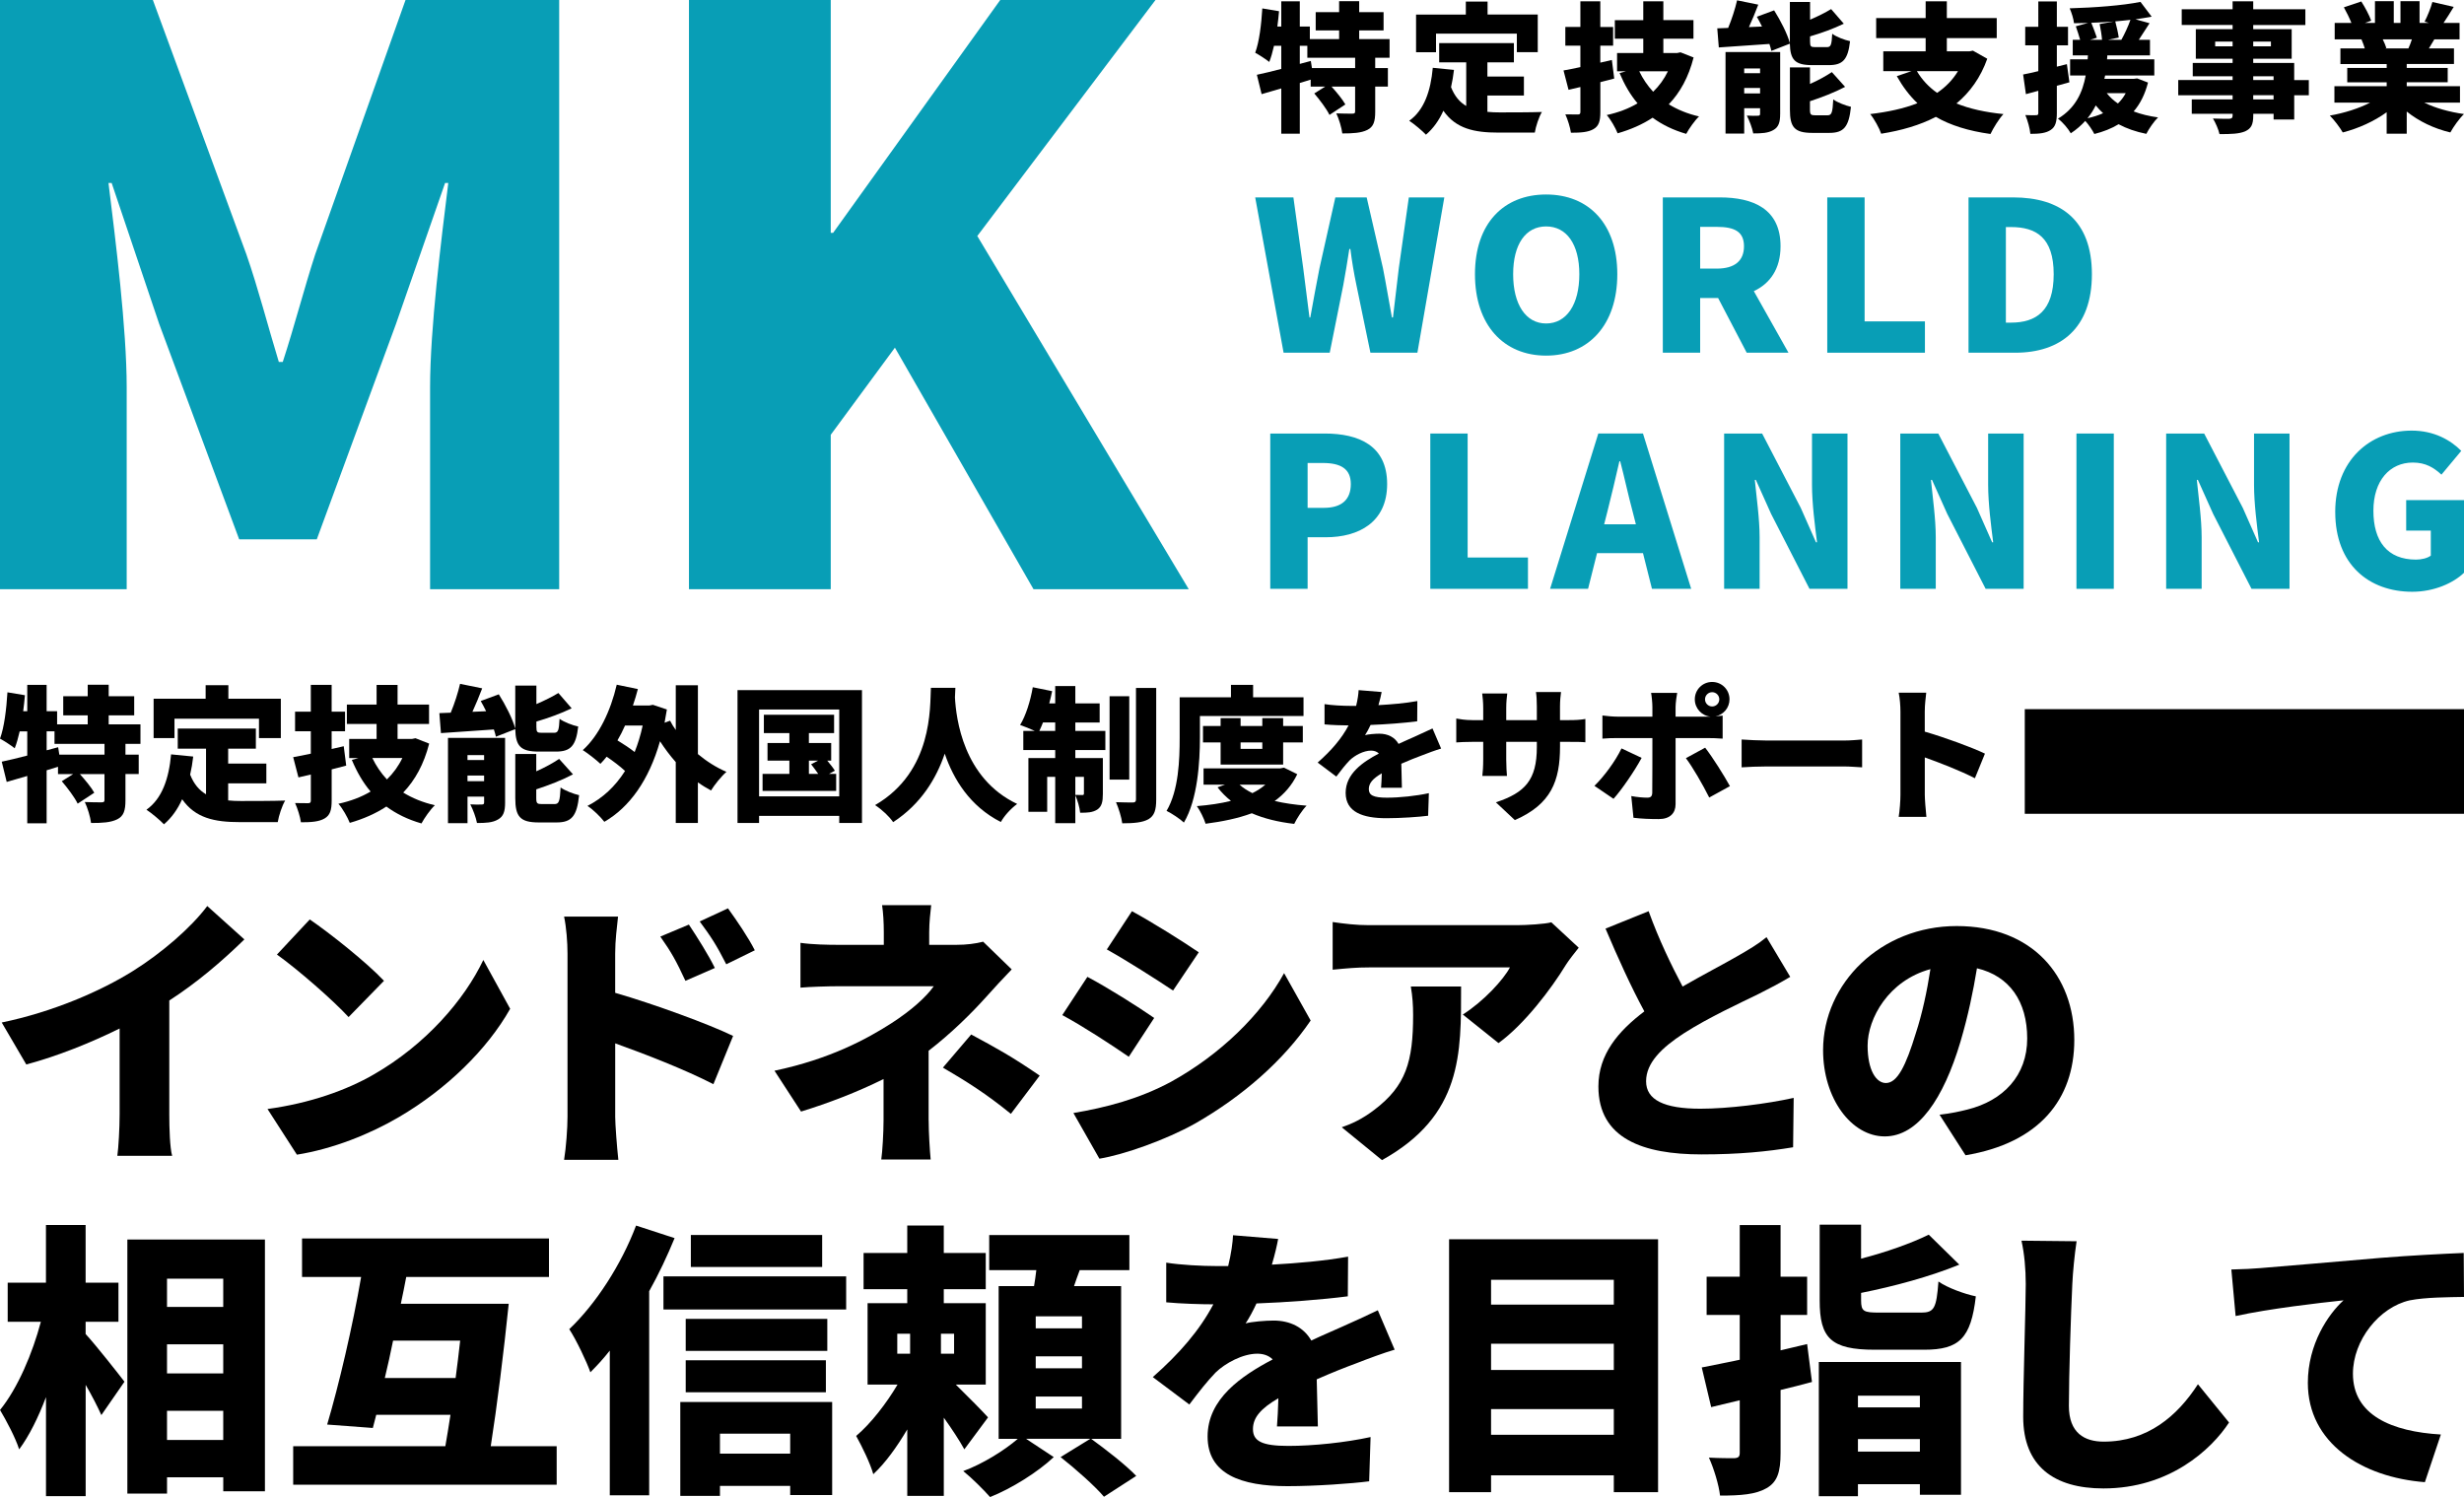 <?xml version="1.0" encoding="UTF-8"?><svg id="_レイヤー_2" xmlns="http://www.w3.org/2000/svg" viewBox="0 0 1059.61 643.83"><defs><style>.cls-1,.cls-2{stroke-width:0px;}.cls-2{fill:#089eb6;}</style></defs><g id="_レイヤー_1-2"><path class="cls-1" d="m591.39,24.84v4.44h5.45v7.97h-5.45v10.85c0,4.14-.72,6.47-3.42,7.79-2.7,1.32-6.23,1.5-10.73,1.5-.3-2.52-1.44-6.23-2.58-8.63,2.58.12,5.87.12,6.83.12s1.26-.18,1.26-.96v-10.67h-10.13c2.22,2.46,4.73,5.51,5.93,7.67l-6.83,4.5c-1.2-2.52-4.14-6.41-6.53-9.23l4.68-2.94h-6.23v-3l-4.68,1.44v21.82h-7.97v-19.48c-3,.9-5.87,1.74-8.45,2.46l-2.04-8.33c2.94-.6,6.53-1.5,10.49-2.52v-9.95h-3.12c-.6,2.64-1.26,4.97-2.04,6.95-1.32-1.08-4.38-3.06-6.05-3.96,1.74-4.68,2.64-12.11,3.06-19.06l7.19,1.2c-.18,2.16-.42,4.38-.72,6.59h1.68V.57h7.97v10.85h4.32v5.39h12.59v-3.72h-10.07v-7.85h10.07V.5h8.63v4.73h10.49v7.85h-10.49v3.72h13.07v8.03h-6.17Zm-8.63,0h-20.56v-5.15h-3.24v7.79l4.74-1.26.48,3.06h18.58v-4.44Z"/><path class="cls-1" d="m639.65,48.1c1.68.18,3.42.24,5.21.24,3.78,0,13.55,0,18.22-.18-1.26,2.04-2.64,6.23-3.06,8.87h-15.64c-10.43,0-18.28-1.68-23.68-9.41-1.86,4.14-4.32,7.61-7.49,10.31-1.44-1.56-5.16-4.68-7.19-5.99,6.41-4.56,9.23-12.77,10.13-22.78l9.11.9c-.3,2.58-.72,5.09-1.26,7.43,1.56,3.96,3.78,6.47,6.53,8.09v-18.76h-11.63v-8.27h32.13v8.27h-11.39v6.11h15.7v8.15h-15.7v7.01Zm-22.12-25.65h-8.57V6.26h21.4V.68h9.35v5.57h21.58v16.18h-8.99v-7.97h-34.76v7.97Z"/><path class="cls-1" d="m694.2,33.77c-1.98.54-3.96,1.02-5.99,1.56v12.83c0,3.96-.66,6.05-2.94,7.37-2.28,1.32-5.39,1.56-9.71,1.56-.3-2.22-1.38-5.69-2.4-7.91,2.1.06,4.56.06,5.33.06.9,0,1.14-.3,1.14-1.14v-10.67l-5.1,1.2-2.16-8.33c2.1-.36,4.56-.84,7.25-1.44v-9.23h-6.47v-8.03h6.47V.57h8.57v11.03h5.51v8.03h-5.51v7.31l4.97-1.14,1.02,7.97Zm34.11-9.05c-2.16,8.45-5.75,14.99-10.67,20.14,3.72,2.28,8.03,4.08,13.01,5.22-1.86,1.74-4.32,5.27-5.51,7.49-5.63-1.62-10.37-3.96-14.45-6.95-4.38,2.88-9.41,5.1-15.05,6.71-.9-2.28-3-5.99-4.68-7.85,4.97-1.08,9.41-2.76,13.25-5.04-3.12-3.66-5.63-8.03-7.73-13.01l2.76-.78h-3.84v-7.85h11.27v-6.17h-12.23v-7.97h12.23V.57h8.63v8.09h12.95v7.97h-12.95v6.17h5.93l1.44-.3,5.63,2.22Zm-23.38,5.93c1.56,3.24,3.54,6.17,5.99,8.81,2.64-2.58,4.74-5.45,6.35-8.81h-12.35Z"/><path class="cls-1" d="m761.75,21.9c-.18-.9-.48-1.92-.84-3-7.79.54-15.64,1.08-21.76,1.5l-.66-8.21c1.44-.06,3-.12,4.68-.18,1.56-3.72,3-8.21,3.84-11.87l9.11,1.86c-1.26,3.3-2.64,6.65-4.02,9.65l5.63-.24c-.72-1.44-1.44-2.88-2.22-4.2l7.43-2.76c2.76,4.38,5.69,10.07,6.77,14.09V.86h8.69v7.61c3.36-1.44,6.59-3.06,9.05-4.56l5.45,6.29c-4.44,2.16-9.65,4.02-14.51,5.45v2.16c0,2.22.3,2.46,2.28,2.46h4.91c1.74,0,2.1-.84,2.34-5.75,1.74,1.32,5.33,2.7,7.67,3.18-.9,8.03-3.18,10.31-9.17,10.31h-7.07c-7.49,0-9.47-2.28-9.65-9.23l-7.97,3.12Zm3.78,27.15c0,3.54-.66,5.63-2.94,6.89-2.28,1.32-5.09,1.44-8.63,1.44-.42-2.28-1.68-5.63-2.76-7.67,1.74.12,4.02.12,4.74.06.72,0,.96-.18.96-.9v-2.34h-6.83v10.91h-8.03V22.38h23.5v26.67Zm-15.46-19.6v2.04h6.83v-2.04h-6.83Zm6.83,10.73v-2.34h-6.83v2.34h6.83Zm28.95,9.41c1.86,0,2.22-1.08,2.52-6.83,1.8,1.32,5.27,2.64,7.61,3.18-.9,8.69-3.12,11.21-9.29,11.21h-7.31c-7.73,0-9.65-2.46-9.65-10.01v-18.16h8.63v7.13c3.54-1.56,6.89-3.42,9.41-5.1l5.69,6.35c-4.56,2.4-10.01,4.5-15.11,6.17v3.54c0,2.28.36,2.52,2.4,2.52h5.1Z"/><path class="cls-1" d="m854.6,25.26c-2.88,8.09-7.43,14.39-13.25,19.24,5.63,2.28,12.35,3.78,20.2,4.56-1.92,2.04-4.38,6.05-5.57,8.57-9.47-1.32-17.2-3.72-23.5-7.37-6.89,3.6-14.86,5.87-23.5,7.25-.78-2.34-3.06-6.47-4.73-8.45,7.55-.9,14.39-2.34,20.32-4.68-3.42-3.24-6.35-7.13-8.87-11.63l6.35-2.16h-12.17v-8.51h18.22v-5.69h-21.28V7.76h21.28V.57h9.11v7.19h21.46v8.63h-21.46v5.69h9.71l1.5-.3,6.17,3.48Zm-30.27,5.33c2.16,3.66,5.04,6.77,8.69,9.35,3.66-2.46,6.71-5.57,8.99-9.35h-17.68Z"/><path class="cls-1" d="m889.91,35.39c-1.8.48-3.6,1.02-5.39,1.5v11.69c0,3.78-.6,5.99-2.64,7.31-2.04,1.38-4.79,1.68-8.75,1.68-.18-2.16-1.14-5.75-2.16-8.09,1.92.12,3.9.12,4.62.06.72,0,.96-.18.96-.96v-9.53l-5.33,1.44-1.2-8.45c1.86-.36,4.14-.84,6.53-1.44v-11.09h-5.63v-7.97h5.63V.62h7.97v10.91h4.8v7.97h-4.8v9.17l4.32-1.08,1.08,7.79Zm33.81.12c-1.32,5.16-3.42,9.23-6.17,12.41,3.12,1.2,6.65,2.04,10.49,2.58-1.74,1.68-3.96,4.92-5.04,7.07-4.5-.9-8.45-2.28-11.93-4.14-3.06,1.86-6.59,3.24-10.43,4.2-.72-1.5-2.46-4.08-3.9-5.63-1.74,1.92-3.78,3.72-6.23,5.33-1.14-2.04-3.48-4.8-5.51-6.29,7.67-4.62,10.61-11.45,11.93-18.58h-6.71v-6.95h7.55l.12-1.68h-6.53v-6.71h3.18c-.48-1.74-1.26-4.08-1.86-5.81l5.27-1.44c-2.04.06-4.08.12-6.05.12-.18-1.86-1.08-4.68-1.86-6.41,10.67-.3,22.72-1.2,30.45-2.76l4.8,6.35c-2.16.42-4.5.78-6.95,1.14l6.05,1.68c-1.56,2.46-3.18,4.97-4.62,7.13h4.8v6.71h-18.34l-.12,1.68h20.32v6.95h-21.16l-.3,1.44h12.71l1.38-.18,4.68,1.8Zm-19.3,13.19c-1.14-1.02-2.16-2.16-3.18-3.36-.96,1.92-2.1,3.78-3.54,5.51,2.46-.54,4.68-1.26,6.71-2.16Zm4.62-39.44c-3.24.24-6.47.42-9.71.54.84,2.04,1.86,4.73,2.4,6.41l-2.88.9h5.1c-.12-1.86-.6-4.67-1.02-6.77l6.11-1.08Zm-3.06,30.81c1.32,1.68,2.88,3.12,4.8,4.44,1.32-1.26,2.46-2.76,3.36-4.44h-8.15Zm6.29-22.96c1.38-2.46,2.94-5.81,3.9-8.57-2.16.24-4.32.48-6.53.66.6,2.22,1.26,5.16,1.5,6.95l-4.56.96h5.69Z"/><path class="cls-1" d="m992.89,40.96h-6.29v10.43h-8.87v-2.46h-8.75v.72c0,3.96-.9,5.63-3.48,6.83-2.58,1.08-5.87,1.2-11.03,1.2-.42-1.98-1.74-4.97-2.82-6.71,2.46.12,5.99.12,6.95.12,1.14-.06,1.5-.42,1.5-1.44v-.72h-17.56v-6.17h17.56v-1.8h-23.38v-6.53h23.38v-1.62h-17.14v-5.75h17.14v-1.8h-15.82v-12.71h15.82v-1.8h-21.88V3.98h21.88V.57h8.87v3.42h22.42v6.77h-22.42v1.8h16.54v12.71h-16.54v1.8h17.62v7.37h6.29v6.53Zm-32.79-21.04v-2.04h-7.49v2.04h7.49Zm8.87-2.04v2.04h7.61v-2.04h-7.61Zm0,16.54h8.75v-1.62h-8.75v1.62Zm8.75,6.53h-8.75v1.8h8.75v-1.8Z"/><path class="cls-1" d="m1042.53,44.14c4.74,2.34,10.79,4.02,17.08,4.91-1.98,1.86-4.56,5.51-5.87,7.91-7.07-1.68-13.55-4.8-18.76-8.99v9.53h-8.63v-9.23c-5.39,3.9-12.11,6.95-18.88,8.69-1.2-2.1-3.72-5.45-5.57-7.25,6.17-1.08,12.47-3.06,17.32-5.57h-15.34v-7.07h22.48v-1.68h-16.96v-6.17h16.96v-1.68h-19.9v-6.71h10.49c-.36-1.26-.96-2.76-1.44-3.9h-11.51v-7.07h7.19c-.84-2.1-2.1-4.67-3.24-6.71l7.49-2.52c1.62,2.52,3.48,5.99,4.26,8.27l-2.7.96h4.32V.5h8.09v9.35h2.88V.5h8.21v9.35h3.96l-1.8-.54c1.26-2.4,2.64-5.87,3.36-8.45l9.17,2.1c-1.56,2.58-3.06,4.97-4.38,6.89h6.89v7.07h-10.85c-.84,1.38-1.62,2.7-2.34,3.9h10.79v6.71h-20.32v1.68h17.62v6.17h-17.62v1.68h22.9v7.07h-15.34Zm-17.86-27.21c.66,1.32,1.26,2.76,1.56,3.78l-.72.12h10.19c.54-1.2,1.08-2.58,1.5-3.9h-12.53Z"/><path class="cls-2" d="m0,0h65.74l40.19,109.33c5.11,14.65,9.19,30.65,13.97,46.32h1.7c5.11-15.67,9.2-31.67,13.97-46.32L174.39,0h66.08v253.41h-55.52v-86.86c0-25.2,4.77-63.01,7.83-87.87h-1.37l-21.12,60.63-34.06,92.64h-33.38l-34.4-92.64-20.44-60.63h-1.36c3.06,24.86,7.83,62.67,7.83,87.87v86.86H0V0Z"/><path class="cls-2" d="m296.28,0h60.97v100.14h1.02L430.14,0h66.76l-76.63,101.5,90.94,151.91h-66.76l-59.61-103.89-27.59,37.47v66.41h-60.97V0Z"/><path class="cls-2" d="m539.78,84.9h16.43l4.22,30.43,2.69,21.19h.36c1.26-7.09,2.6-14.28,3.95-21.19l6.82-30.43h13.47l7,30.43c1.35,6.83,2.51,14.01,3.86,21.19h.45c.81-7.18,1.71-14.28,2.51-21.19l4.31-30.43h15.26l-11.58,66.79h-20.2l-6.02-29.08c-1.08-5.11-1.98-10.5-2.6-15.53h-.45c-.81,5.03-1.62,10.41-2.6,15.53l-5.83,29.08h-19.84l-12.21-66.79Z"/><path class="cls-2" d="m634.29,117.94c0-21.9,12.38-34.29,30.6-34.29s30.61,12.48,30.61,34.29-12.38,35-30.61,35-30.6-13.11-30.6-35Zm44.88,0c0-12.93-5.48-20.56-14.28-20.56s-14.18,7.63-14.18,20.56,5.39,21.18,14.18,21.18,14.28-8.17,14.28-21.18Z"/><path class="cls-2" d="m751.15,151.69l-12.3-23.52h-7.72v23.52h-16.06v-66.79h24.51c14.27,0,26.12,4.85,26.12,21.01,0,9.78-4.57,16.07-11.49,19.3l14.9,26.48h-17.95Zm-20.02-36.17h7.18c7.63,0,11.67-3.32,11.67-9.6s-4.04-8.35-11.67-8.35h-7.18v17.95Z"/><path class="cls-2" d="m785.79,84.9h16.06v53.32h25.94v13.47h-42v-66.79Z"/><path class="cls-2" d="m846.54,84.9h19.21c20.38,0,33.84,9.79,33.84,33.04s-13.47,33.75-32.94,33.75h-20.11v-66.79Zm18.22,53.86c10.77,0,18.4-4.94,18.4-20.82s-7.63-20.29-18.4-20.29h-2.16v41.11h2.16Z"/><path class="cls-2" d="m546.25,186.45h23.43c14.72,0,26.84,5.21,26.84,21.72s-12.3,22.89-26.39,22.89h-7.81v22.17h-16.07v-66.79Zm23.07,31.96c7.81,0,11.58-3.68,11.58-10.23s-4.31-9.06-12.03-9.06h-6.55v19.3h7Z"/><path class="cls-2" d="m615.08,186.45h16.06v53.32h25.94v13.47h-42v-66.79Z"/><path class="cls-2" d="m706.54,237.88h-19.75l-3.86,15.35h-16.33l20.73-66.79h19.21l20.73,66.79h-16.87l-3.86-15.35Zm-3.05-12.39l-1.44-5.65c-1.8-6.64-3.5-14.63-5.3-21.45h-.35c-1.62,7-3.41,14.81-5.12,21.45l-1.44,5.65h13.65Z"/><path class="cls-2" d="m741.45,186.45h16.33l16.61,31.96,6.55,14.81h.45c-.9-7.09-2.16-16.69-2.16-24.69v-22.08h15.26v66.79h-16.34l-16.51-32.23-6.56-14.63h-.45c.72,7.45,2.07,16.6,2.07,24.68v22.17h-15.26v-66.79Z"/><path class="cls-2" d="m817.2,186.45h16.33l16.61,31.96,6.55,14.81h.45c-.9-7.09-2.16-16.69-2.16-24.69v-22.08h15.26v66.79h-16.34l-16.51-32.23-6.56-14.63h-.45c.72,7.45,2.07,16.6,2.07,24.68v22.17h-15.26v-66.79Z"/><path class="cls-2" d="m892.95,186.45h16.06v66.79h-16.06v-66.79Z"/><path class="cls-2" d="m931.54,186.45h16.33l16.61,31.96,6.55,14.81h.45c-.9-7.09-2.16-16.69-2.16-24.69v-22.08h15.26v66.79h-16.34l-16.51-32.23-6.56-14.63h-.45c.72,7.45,2.07,16.6,2.07,24.68v22.17h-15.26v-66.79Z"/><path class="cls-2" d="m1004.23,220.2c0-22.26,14.99-35.01,32.85-35.01,9.78,0,16.78,4.13,21.36,8.71l-8.53,10.23c-3.23-2.96-6.73-5.2-12.3-5.2-9.87,0-16.96,7.72-16.96,20.73s5.92,21.01,18.32,21.01c2.42,0,4.93-.63,6.37-1.71v-10.77h-10.59v-13.1h24.87v31.24c-4.67,4.49-12.93,8.17-22.26,8.17-18.58,0-33.12-11.67-33.12-34.29Z"/><path class="cls-1" d="m53.95,319.92v4.64h5.7v8.33h-5.7v11.34c0,4.32-.75,6.77-3.57,8.15-2.82,1.38-6.52,1.57-11.22,1.57-.31-2.63-1.5-6.52-2.69-9.02,2.69.13,6.14.13,7.14.13s1.32-.19,1.32-1v-11.15h-10.59c2.32,2.57,4.95,5.76,6.2,8.02l-7.14,4.7c-1.25-2.63-4.32-6.7-6.83-9.65l4.89-3.07h-6.52v-3.13l-4.89,1.5v22.81h-8.33v-20.37c-3.13.94-6.14,1.82-8.84,2.57l-2.13-8.71c3.07-.63,6.83-1.57,10.97-2.63v-10.4h-3.26c-.63,2.76-1.32,5.2-2.13,7.27-1.38-1.13-4.57-3.2-6.33-4.14,1.82-4.89,2.76-12.66,3.2-19.93l7.52,1.25c-.19,2.26-.44,4.57-.75,6.89h1.75v-11.34h8.33v11.34h4.51v5.64h13.16v-3.88h-10.53v-8.21h10.53v-4.95h9.02v4.95h10.97v8.21h-10.97v3.88h13.66v8.4h-6.45Zm-9.02,0h-21.49v-5.39h-3.38v8.15l4.95-1.32.5,3.2h19.43v-4.64Z"/><path class="cls-1" d="m98.14,344.24c1.75.19,3.57.25,5.45.25,3.95,0,14.16,0,19.05-.19-1.32,2.13-2.76,6.52-3.2,9.27h-16.36c-10.9,0-19.11-1.76-24.75-9.84-1.94,4.32-4.51,7.96-7.83,10.78-1.5-1.63-5.39-4.89-7.52-6.27,6.71-4.76,9.65-13.35,10.59-23.81l9.52.94c-.31,2.69-.75,5.33-1.32,7.77,1.63,4.14,3.95,6.77,6.83,8.46v-19.61h-12.16v-8.65h33.59v8.65h-11.91v6.39h16.42v8.52h-16.42v7.33Zm-23.12-26.82h-8.96v-16.92h22.37v-5.83h9.78v5.83h22.56v16.92h-9.4v-8.33h-36.34v8.33Z"/><path class="cls-1" d="m148.9,329.26c-2.07.56-4.14,1.07-6.27,1.63v13.41c0,4.14-.69,6.33-3.07,7.71-2.38,1.38-5.64,1.63-10.15,1.63-.31-2.32-1.44-5.95-2.51-8.27,2.19.06,4.76.06,5.58.06.94,0,1.19-.31,1.19-1.19v-11.15l-5.33,1.25-2.26-8.71c2.19-.38,4.76-.88,7.58-1.5v-9.65h-6.77v-8.4h6.77v-11.53h8.96v11.53h5.76v8.4h-5.76v7.64l5.2-1.19,1.06,8.33Zm35.66-9.46c-2.26,8.84-6.02,15.67-11.15,21.06,3.88,2.38,8.4,4.26,13.6,5.45-1.94,1.82-4.51,5.51-5.76,7.83-5.89-1.69-10.84-4.14-15.1-7.27-4.57,3.01-9.84,5.33-15.73,7.02-.94-2.38-3.13-6.27-4.89-8.21,5.2-1.13,9.84-2.88,13.85-5.26-3.26-3.82-5.89-8.4-8.08-13.6l2.88-.81h-4.01v-8.21h11.78v-6.45h-12.78v-8.33h12.78v-8.46h9.02v8.46h13.54v8.33h-13.54v6.45h6.2l1.5-.31,5.89,2.32Zm-24.44,6.2c1.63,3.38,3.7,6.45,6.27,9.21,2.76-2.69,4.95-5.7,6.64-9.21h-12.91Z"/><path class="cls-1" d="m213.26,316.85c-.19-.94-.5-2.01-.88-3.13-8.15.56-16.36,1.13-22.75,1.57l-.69-8.59c1.5-.06,3.13-.13,4.89-.19,1.63-3.88,3.13-8.58,4.01-12.41l9.52,1.94c-1.32,3.45-2.76,6.96-4.2,10.09l5.89-.25c-.75-1.5-1.5-3.01-2.32-4.39l7.77-2.88c2.88,4.57,5.95,10.53,7.08,14.73v-18.49h9.09v7.96c3.51-1.5,6.89-3.2,9.46-4.76l5.7,6.58c-4.64,2.26-10.09,4.2-15.16,5.7v2.26c0,2.32.31,2.57,2.38,2.57h5.14c1.82,0,2.19-.88,2.44-6.02,1.82,1.38,5.58,2.82,8.02,3.32-.94,8.4-3.32,10.78-9.59,10.78h-7.39c-7.83,0-9.9-2.38-10.09-9.65l-8.33,3.26Zm3.95,28.39c0,3.7-.69,5.89-3.07,7.21-2.38,1.38-5.33,1.5-9.02,1.5-.44-2.38-1.75-5.89-2.88-8.02,1.82.13,4.2.13,4.95.06.75,0,1-.19,1-.94v-2.44h-7.14v11.4h-8.4v-36.66h24.56v27.89Zm-16.17-20.49v2.13h7.14v-2.13h-7.14Zm7.14,11.22v-2.44h-7.14v2.44h7.14Zm30.27,9.84c1.94,0,2.32-1.13,2.63-7.14,1.88,1.38,5.51,2.76,7.96,3.32-.94,9.09-3.26,11.72-9.71,11.72h-7.65c-8.08,0-10.09-2.57-10.09-10.46v-18.99h9.02v7.46c3.7-1.63,7.21-3.57,9.84-5.33l5.95,6.64c-4.76,2.51-10.47,4.7-15.79,6.45v3.7c0,2.38.38,2.63,2.51,2.63h5.33Z"/><path class="cls-1" d="m300.12,324.31c3.76,3.13,7.9,5.76,12.28,7.64-2.19,1.88-5.14,5.58-6.64,8.02-1.94-1.06-3.82-2.19-5.64-3.51v17.48h-9.52v-26.19c-2.44-2.76-4.7-5.76-6.77-8.96-4.76,16.73-13.1,28.39-23.94,34.65-1.5-2.01-5.01-5.45-7.27-6.83,6.58-3.38,11.97-8.4,16.17-15.04-2.13-2.01-5.14-4.26-7.9-6.14-.88,1.07-1.75,2.13-2.69,3.07-1.63-1.57-5.45-4.58-7.58-5.89,6.89-6.2,11.97-16.79,14.6-28.14l9.09,1.88c-.63,2.38-1.32,4.76-2.13,7.08h7.02l1.57-.31,6.02,2.01c-.31,1.94-.63,3.82-1,5.7l2.38-.88c.69,1.38,1.5,2.69,2.44,4.01v-19.24h9.52v29.58Zm-31.33-12.28c-1,2.26-2.07,4.39-3.26,6.39,2.57,1.57,5.26,3.32,7.39,5.01,1.38-3.45,2.57-7.27,3.45-11.4h-7.58Z"/><path class="cls-1" d="m370.68,296.8v57.15h-9.78v-3.07h-34.47v3.07h-9.27v-57.15h53.52Zm-9.78,45.68v-37.35h-34.47v37.35h34.47Zm-1.32-9.65v7.33h-31.65v-7.33h11.53v-5.7h-9.4v-7.58h9.4v-4.26h-10.97v-7.9h30.2v7.9h-10.84v4.26h9.59v7.58h-1.69c1.25,1.5,2.57,3.13,3.26,4.32l-2.51,1.38h3.07Zm-11.72,0h4.01c-.94-1.38-2.07-2.88-3.07-4.14l3.01-1.57h-3.95v5.7Z"/><path class="cls-1" d="m410.85,295.8c-.06,1.19-.13,2.57-.19,4.14.5,9.02,3.51,34.78,26.76,45.81-2.95,2.19-5.64,5.26-7.02,7.77-13.35-6.77-20.37-18.42-24.13-29.39-3.57,10.53-10.09,21.56-22.18,29.45-1.63-2.38-4.57-5.2-7.77-7.33,24.94-14.48,23.56-42.24,24-50.44h10.53Z"/><path class="cls-1" d="m462.43,314.35h12.91v8.21h-12.91v3.45h11.84v15.42c0,3.32-.44,5.45-2.44,6.77-2.01,1.25-4.39,1.38-7.33,1.32-.19-2.19-1.13-5.39-2.07-7.52v12.03h-8.65v-19.93h-3.45v15.04h-8.08v-23.12h11.53v-3.45h-13.72v-8.21h4.95c-2.01-.94-4.7-2.01-6.33-2.57,2.44-3.95,4.45-10.34,5.45-16.23l8.33,1.69c-.38,1.75-.75,3.51-1.25,5.26h2.57v-7.46h8.65v7.46h10.46v8.21h-10.46v3.63Zm-8.65,0v-3.63h-5.26c-.5,1.32-1.07,2.57-1.57,3.63h6.83Zm8.65,19.74v7.77c1.19.06,2.51.06,3.01.06s.69-.13.69-.69v-7.14h-3.7Zm23.19,1.19h-8.46v-35.84h8.46v35.84Zm11.59-39.42v48c0,4.58-.81,6.96-3.32,8.46-2.57,1.44-6.33,1.76-11.28,1.76-.31-2.51-1.57-6.52-2.69-9.09,3.01.13,6.14.13,7.21.13,1,0,1.38-.31,1.38-1.32v-47.94h8.71Z"/><path class="cls-1" d="m516.01,317.29c0,10.46-1,26.57-6.89,36.47-1.57-1.5-5.39-4.07-7.46-5.01,5.26-8.9,5.64-22.18,5.64-31.46v-17.42h22.06v-5.33h9.52v5.33h21.68v8.08h-44.55v9.34Zm41.86,15.67c-2.32,4.83-5.64,8.59-9.71,11.53,4.14.94,8.71,1.63,13.72,2.01-1.88,1.88-4.2,5.51-5.33,7.83-6.96-.81-13.03-2.32-18.24-4.57-5.89,2.19-12.6,3.57-19.86,4.51-.69-2.26-2.38-5.7-3.76-7.58,5.26-.44,10.21-1.13,14.66-2.26-2.13-1.69-4.07-3.63-5.77-5.83l3.2-1.13h-9.21v-7.02h33.02l1.57-.31,5.7,2.82Zm-32.96-4.14v-9.52h-7.58v-7.08h7.58v-3.38h8.59v3.38h9.34v-3.38h8.96v3.38h8.46v7.08h-8.46v9.52h-26.88Zm8.15,8.65c1.5,1.38,3.38,2.57,5.51,3.63,2.07-1,3.95-2.26,5.58-3.63h-11.09Zm.44-18.17v2.76h9.34v-2.76h-9.34Z"/><path class="cls-1" d="m593.91,338.79c.13-1.57.25-3.88.31-6.2-3.88,2.26-5.58,4.26-5.58,6.77,0,2.63,1.94,3.7,7.77,3.7,5.51,0,12.6-.75,18.05-1.94l-.31,9.71c-3.82.5-11.78,1.06-17.92,1.06-10.21,0-17.55-2.63-17.55-10.9s7.39-13.28,14.29-16.92c-.94-.94-2.19-1.25-3.38-1.25-3.2,0-7.02,2.07-9.15,4.14-1.88,1.94-3.63,4.2-5.77,7.02l-8.02-6.02c5.89-5.2,10.28-10.28,13.29-15.98-2.57,0-7.08-.13-10.34-.44v-8.71c3.07.5,7.83.75,11.15.75h2.44c.69-2.82,1-5.2,1.07-6.77l9.9.81c-.25,1.38-.69,3.32-1.38,5.64,5.58-.31,11.53-.81,16.73-1.76l-.06,8.71c-5.83.75-13.41,1.32-20.05,1.57-.75,1.63-1.57,3.13-2.38,4.39,1.25-.38,4.39-.63,6.14-.63,3.63,0,6.64,1.5,8.27,4.39,2.51-1.19,4.51-2.01,6.7-3.01,2.69-1.19,5.26-2.38,7.9-3.63l3.7,8.65c-2.19.63-6.08,2.07-8.46,3.01-2.38.88-5.39,2.07-8.65,3.51.06,3.38.19,7.58.25,10.34h-8.96Z"/><path class="cls-1" d="m674.19,309.71c3.63,0,5.39-.13,7.58-.5v10.03c-1.76-.19-3.95-.19-7.52-.19h-3.38v2.01c0,14.85-3.82,24.81-19.43,31.64l-8.15-7.64c12.53-4.14,17.61-9.59,17.61-23.75v-2.26h-13.16v7.58c0,3.07.19,5.51.31,7.08h-10.59c.19-1.57.38-4.01.38-7.08v-7.58h-4.51c-3.38,0-5.26.13-7.08.25v-10.28c1.44.25,3.7.69,7.08.69h4.51v-5.2c0-2.57-.25-4.76-.44-6.27h10.78c-.19,1.5-.44,3.63-.44,6.33v5.14h13.16v-5.89c0-2.57-.13-4.64-.38-6.2h10.78c-.19,1.63-.44,3.63-.44,6.2v5.89h3.32Z"/><path class="cls-1" d="m705.96,325.94c-3.01,5.64-8.77,13.97-12.09,17.61l-8.21-5.58c4.2-4.07,9.02-10.65,11.65-16.1l8.65,4.07Zm14.6-8.52v28.45c0,3.82-2.38,6.39-7.21,6.39-3.76,0-7.39-.13-10.9-.56l-.94-9.34c2.63.5,5.33.69,6.83.69s2.13-.5,2.19-2.13c.06-1.76.06-20.18.06-23.5h-15.04c-1.88,0-4.64.06-6.45.25v-9.96c1.94.25,4.51.5,6.45.5h15.04v-4.2c0-1.75-.31-4.83-.56-6.02h11.22c-.19.88-.69,4.39-.69,6.08v4.14h15.04c-3.82-.38-6.77-3.57-6.77-7.46,0-4.14,3.32-7.46,7.46-7.46s7.46,3.32,7.46,7.46c0,3.63-2.57,6.64-6.02,7.33,1.19-.12,2.26-.19,3.07-.31v9.9c-2.13-.19-4.89-.25-6.71-.25h-13.54Zm12.72,4.14c3.13,4.01,8.15,11.97,10.65,16.54l-8.9,4.89c-2.82-5.64-7.14-13.1-10.03-16.92l8.27-4.51Zm3.01-17.73c1.69,0,3.07-1.38,3.07-3.07s-1.38-3.07-3.07-3.07-3.07,1.38-3.07,3.07,1.38,3.07,3.07,3.07Z"/><path class="cls-1" d="m748.96,318.04c2.51.19,7.77.44,10.84.44h33.27c2.82,0,5.89-.31,7.71-.44v11.97c-1.63-.06-5.14-.38-7.71-.38h-33.27c-3.57,0-8.27.19-10.84.38v-11.97Z"/><path class="cls-1" d="m849.29,334.71c-6.33-3.26-14.91-6.58-21.56-8.96v16.1c0,1.69.38,6.64.69,9.46h-11.91c.44-2.69.75-6.89.75-9.46v-35.78c0-2.51-.25-5.76-.75-8.15h11.84c-.25,2.38-.63,5.14-.63,8.15v8.59c8.46,2.44,20.62,6.89,25.88,9.46l-4.32,10.59Z"/><rect class="cls-1" x="870.73" y="304.99" width="188.88" height="45"/><path class="cls-1" d="m72.8,479.28c0,5.89.25,14.36,1.23,17.8h-23.57c.49-3.31.98-11.91.98-17.8v-36.95c-12.4,6.14-26.76,11.91-40.14,15.47l-10.56-18.05c21.97-4.54,42.6-13.5,56.35-22.1,12.4-7.73,25.04-18.66,32.04-27.99l15.96,14.36c-9.82,9.58-20.5,18.66-32.29,26.27v48.98Z"/><path class="cls-1" d="m160.95,461.97c22.1-12.77,38.67-31.8,46.9-49.11l11.54,20.99c-9.82,17.43-27.25,34.5-47.76,46.53-12.52,7.37-28.48,13.75-43.95,16.21l-12.64-19.64c18.05-2.46,33.88-7.98,45.91-14.98Zm4.17-40.14l-15.22,15.59c-6.51-7.12-21.97-20.62-30.81-26.89l14.12-15.1c8.47,5.77,24.55,18.54,31.92,26.39Z"/><path class="cls-1" d="m264.56,426.99c16.57,4.79,40.39,13.5,50.7,18.54l-8.47,20.75c-12.4-6.38-29.22-12.89-42.23-17.56v31.55c0,3.31.74,13.01,1.35,18.54h-23.33c.86-5.28,1.47-13.5,1.47-18.54v-70.1c0-4.91-.49-11.29-1.47-15.96h23.2c-.49,4.67-1.23,10.07-1.23,15.96v16.82Zm30.2-5.16c-3.93-8.47-6.02-12.28-10.8-19.03l12.28-5.16c3.68,5.52,8.47,13.14,11.17,18.66l-12.64,5.52Zm17.56-7.12c-4.3-8.47-6.63-11.91-11.42-18.41l12.15-5.65c3.81,5.28,8.84,12.64,11.54,18.05l-12.28,6.02Z"/><path class="cls-1" d="m399.36,481.86c0,5.16.49,13.01.86,16.82h-21.24c.49-3.31.98-11.66.98-16.82v-17.8c-11.05,5.52-23.82,10.43-35.48,13.99l-11.42-17.56c23.94-5.03,39.9-13.75,50.21-20.38,8.59-5.52,14.98-11.29,18.29-15.96h-40.76c-4.54,0-12.64.25-16.57.61v-19.27c5.03.74,11.91.86,16.2.86h19.64v-5.4c0-4.17-.25-8.47-.74-11.66h21.12c-.37,3.07-.86,7.61-.86,11.66v5.4h11.66c4.3,0,8.23-.49,11.54-1.35l12.28,11.91c-3.56,3.68-7.98,8.47-10.93,11.79-6.38,7.12-15.22,15.84-24.8,23.2v29.95Zm18.29-36.95c11.17,6.02,17.43,9.45,29.46,17.68l-12.4,16.45c-10.68-8.72-19.15-13.99-29.22-19.89l12.15-14.24Z"/><path class="cls-1" d="m496.35,437.79l-10.93,16.7c-7.49-5.16-19.89-13.26-28.6-17.92l10.8-16.45c8.84,4.67,21.85,12.89,28.73,17.68Zm7.37,27.38c21.12-11.66,38.79-28.97,48.49-46.65l11.42,20.38c-11.79,17.31-29.34,32.66-49.72,44.32-12.52,7-30.57,13.38-41.13,15.1l-11.17-19.64c13.87-2.33,28.24-6.02,42.11-13.5Zm11.79-55.61l-11.05,16.45c-7.37-4.91-19.89-12.89-28.48-17.68l10.8-16.45c8.59,4.67,21.73,12.89,28.73,17.68Z"/><path class="cls-1" d="m678.9,407.59c-1.47,1.84-4.3,5.4-5.52,7.37-6.26,10.31-17.92,25.66-28.97,33.64l-15.35-12.28c9.08-5.77,17.56-15.1,20.26-20.26h-60.64c-5.4,0-9.21.37-15.59.98v-20.5c5.03.74,10.19,1.35,15.59,1.35h63.71c4.05,0,12.15-.49,14.73-1.23l11.79,10.93Zm-50.58,16.7c0,28.85.61,55.37-34.01,74.64l-17.31-14.12c4.3-1.47,8.84-3.56,13.99-7.49,13.63-10.31,16.7-20.75,16.7-40.76,0-4.3-.25-7.86-.98-12.28h21.61Z"/><path class="cls-1" d="m769.88,420.11c-4.3,2.58-8.72,4.91-13.63,7.37-7.24,3.56-21.48,10.07-32.16,16.94-9.45,6.14-16.21,12.64-16.21,20.62s7.73,11.79,23.33,11.79c12.03,0,28.6-2.09,40.14-4.66l-.25,21.24c-11.05,1.84-23.2,3.07-39.41,3.07-25.04,0-44.32-6.75-44.32-29.22,0-13.87,8.59-23.82,19.76-32.29-5.65-10.44-11.29-22.83-16.7-35.6l18.54-7.49c4.42,12.28,9.82,23.33,14.61,32.41,8.96-5.16,18.17-9.94,23.45-13.01,5.16-2.95,9.08-5.28,12.64-8.23l10.19,17.06Z"/><path class="cls-1" d="m834.08,479.41c5.16-.61,8.47-1.35,11.91-2.21,15.47-3.81,25.78-14.61,25.78-30.57s-7.61-26.89-21.61-30.2c-1.6,9.82-3.81,20.5-7.12,31.67-7.24,24.31-18.17,40.64-32.53,40.64s-26.52-16.33-26.52-37.07c0-28.85,24.92-53.4,57.45-53.4s50.58,21.36,50.58,48.98c0,25.53-15.1,44.32-46.77,49.6l-11.17-17.43Zm-3.93-62.61c-18.05,4.91-27.01,21.24-27.01,32.9,0,10.56,3.68,16.08,7.86,16.08,4.91,0,8.59-7.37,12.89-21.48,2.7-8.22,4.79-17.92,6.26-27.5Z"/><path class="cls-1" d="m36.83,573.73c4.42,4.79,14.36,17.43,16.7,20.5l-9.94,14.36c-1.6-3.56-4.05-8.35-6.75-13.01v47.88h-17.06v-42.6c-3.31,8.72-7.24,16.7-11.54,22.47-1.6-5.03-5.52-12.4-8.23-16.94,7.61-9.33,14-24.43,17.56-37.93H3.31v-16.82h16.45v-24.8h17.06v24.8h14.12v16.82h-14.12v5.28Zm77.1-40.64v108.28h-17.92v-6.02h-24.18v7h-17.06v-109.26h59.17Zm-42.11,16.82v12.15h24.18v-12.15h-24.18Zm0,28.24v12.52h24.18v-12.52h-24.18Zm24.18,41.13v-12.52h-24.18v12.52h24.18Z"/><path class="cls-1" d="m239.39,621.98v16.57h-113.31v-16.57h65.43c.74-4.17,1.47-8.72,2.21-13.5h-31.92l-1.47,5.65-19.64-1.47c5.03-16.94,10.93-42.11,14.61-63.47h-25.41v-16.57h106.19v16.57h-61.38c-.74,3.81-1.47,7.61-2.33,11.54h46.4c-2.09,20.38-5.03,44.07-7.73,61.26h28.36Zm-43.46-29.34c.74-5.28,1.35-10.8,1.96-16.08h-28.85c-1.1,5.52-2.33,10.93-3.56,16.08h30.45Z"/><path class="cls-1" d="m290.1,532.48c-3.07,7.49-6.75,15.35-10.93,22.83v87.78h-16.94v-62.24c-2.7,3.44-5.52,6.51-8.35,9.33-1.47-4.3-6.14-14.12-9.08-18.54,11.29-10.68,22.34-27.62,28.73-44.56l16.57,5.4Zm73.78,16.45v14.24h-78.57v-14.24h78.57Zm-71.33,54.02h65.31v40.02h-18.05v-3.93h-30.2v4.3h-17.06v-40.39Zm63.22-21.98h-60.89v-13.75h60.89v13.75Zm-60.89,4.05h60.28v13.75h-60.28v-13.75Zm58.68-40.14h-56.47v-13.75h56.47v13.75Zm-43.95,71.69v8.59h30.2v-8.59h-30.2Z"/><path class="cls-1" d="m414.71,623.33c-2.09-3.81-5.4-8.84-8.84-13.63v33.64h-15.71v-28.6c-4.42,7.49-9.45,14.49-14.61,19.27-1.35-4.79-4.91-12.03-7.37-16.45,6.38-5.4,13.01-14,17.8-22.1h-12.89v-34.99h17.06v-6.02h-18.78v-15.59h18.78v-11.79h15.71v11.79h18.05v15.59h-18.05v6.02h18.05v34.99h-12.89c5.28,5.16,11.91,11.91,13.87,14.12l-10.19,13.75Zm-28.85-41.13h5.52v-8.59h-5.52v8.59Zm24.43-8.59h-5.65v8.59h5.65v-8.59Zm58.93,45.18c6.26,4.54,14.98,11.29,19.4,15.96l-13.87,8.96c-3.81-4.54-12.28-12.03-18.66-17.06l12.77-7.86h-27.62l11.91,7.86c-6.75,6.38-18.05,13.5-27.38,17.19-2.82-3.19-7.86-8.22-11.54-11.17,8.35-3.07,17.8-8.96,23.45-13.87h-8.23v-65.68h15.22c.37-2.21.74-4.67.98-6.87h-20.26v-15.1h60.28v15.1h-21.36c-.86,2.33-1.72,4.67-2.45,6.87h20.26v65.68h-12.89Zm-3.93-52.67h-19.89v5.16h19.89v-5.16Zm0,17.19h-19.89v5.16h19.89v-5.16Zm0,17.31h-19.89v5.16h19.89v-5.16Z"/><path class="cls-1" d="m549.14,613.5c.25-3.07.49-7.61.61-12.15-7.61,4.42-10.93,8.35-10.93,13.26,0,5.16,3.81,7.24,15.22,7.24,10.8,0,24.68-1.47,35.36-3.81l-.61,19.03c-7.49.98-23.08,2.09-35.11,2.09-20.01,0-34.37-5.16-34.37-21.36s14.49-26.03,27.99-33.15c-1.84-1.84-4.3-2.46-6.63-2.46-6.26,0-13.75,4.05-17.92,8.1-3.68,3.81-7.12,8.23-11.29,13.75l-15.71-11.79c11.54-10.19,20.13-20.13,26.03-31.3-5.03,0-13.87-.25-20.26-.86v-17.06c6.02.98,15.35,1.47,21.85,1.47h4.79c1.35-5.52,1.96-10.19,2.09-13.26l19.4,1.6c-.49,2.7-1.35,6.51-2.7,11.05,10.93-.61,22.59-1.6,32.78-3.44l-.12,17.06c-11.42,1.47-26.27,2.58-39.28,3.07-1.47,3.19-3.07,6.14-4.67,8.59,2.45-.74,8.59-1.23,12.03-1.23,7.12,0,13.01,2.95,16.21,8.59,4.91-2.33,8.84-3.93,13.14-5.89,5.28-2.33,10.31-4.66,15.47-7.12l7.24,16.94c-4.3,1.23-11.91,4.05-16.57,5.89-4.67,1.72-10.56,4.05-16.94,6.87.12,6.63.37,14.85.49,20.26h-17.56Z"/><path class="cls-1" d="m713.03,532.97v108.77h-19.03v-7.24h-52.79v7.24h-18.05v-108.77h89.86Zm-71.82,17.43v10.68h52.79v-10.68h-52.79Zm0,27.5v11.29h52.79v-11.29h-52.79Zm52.79,39.16v-11.05h-52.79v11.05h52.79Z"/><path class="cls-1" d="m779.21,594.35c-4.42,1.23-8.96,2.33-13.5,3.44v27.01c0,8.23-1.35,12.52-6.02,15.22-4.66,2.7-11.05,3.19-20.01,3.19-.49-4.54-2.7-11.79-4.79-16.33,4.3.25,9.33.25,10.93.25,1.72-.12,2.33-.61,2.33-2.33v-22.59l-12.28,2.95-4.05-17.06c4.67-.86,10.31-2.09,16.33-3.31v-19.27h-14.24v-16.45h14.24v-22.22h17.56v22.22h11.42v16.45h-11.42v15.22l11.42-2.7,2.09,16.33Zm2.95-8.59h61.14v57.09h-17.68v-4.54h-26.64v5.16h-16.82v-57.7Zm43.95-21.24c5.65,0,6.63-1.84,7.49-13.38,3.81,2.7,11.29,5.4,16.08,6.38-2.09,18.05-7.12,22.96-22.22,22.96h-21.24c-18.91,0-23.69-5.03-23.69-21.12v-32.66h17.8v14.61c10.93-2.82,21.61-6.63,29.1-10.31l13.14,12.89c-12.64,5.16-28.11,9.33-42.23,12.15v3.19c0,4.79,1.1,5.28,7.86,5.28h17.92Zm-27.13,35.72v5.03h26.64v-5.03h-26.64Zm26.64,24.06v-5.4h-26.64v5.4h26.64Z"/><path class="cls-1" d="m893.01,533.83c-.86,5.77-1.6,13.14-1.84,18.41-.61,12.77-1.47,39.04-1.47,52.42,0,11.66,6.75,15.35,14.98,15.35,18.91,0,31.67-11.05,40.51-24.68l13.38,16.45c-7.61,11.66-25.66,28.36-54.02,28.36-21.24,0-34.5-9.58-34.5-30.81,0-15.35,1.1-47.88,1.1-57.09,0-6.51-.61-13.14-1.84-18.66l23.69.25Z"/><path class="cls-1" d="m972.08,545.37c11.42-.98,29.83-2.46,52.05-4.42,12.15-.98,26.52-1.72,35.36-2.09l.12,18.91c-6.26.12-16.57.12-23.33,1.47-13.14,2.95-24.43,17.19-24.43,31.55,0,17.92,16.82,24.92,37.81,26.15l-6.87,20.5c-27.13-2.09-50.33-16.82-50.33-42.72,0-16.7,8.84-29.59,15.35-35.48-10.44,1.1-31.8,3.56-46.41,6.75l-1.84-20.01c4.91-.12,10.19-.37,12.52-.61Z"/></g></svg>